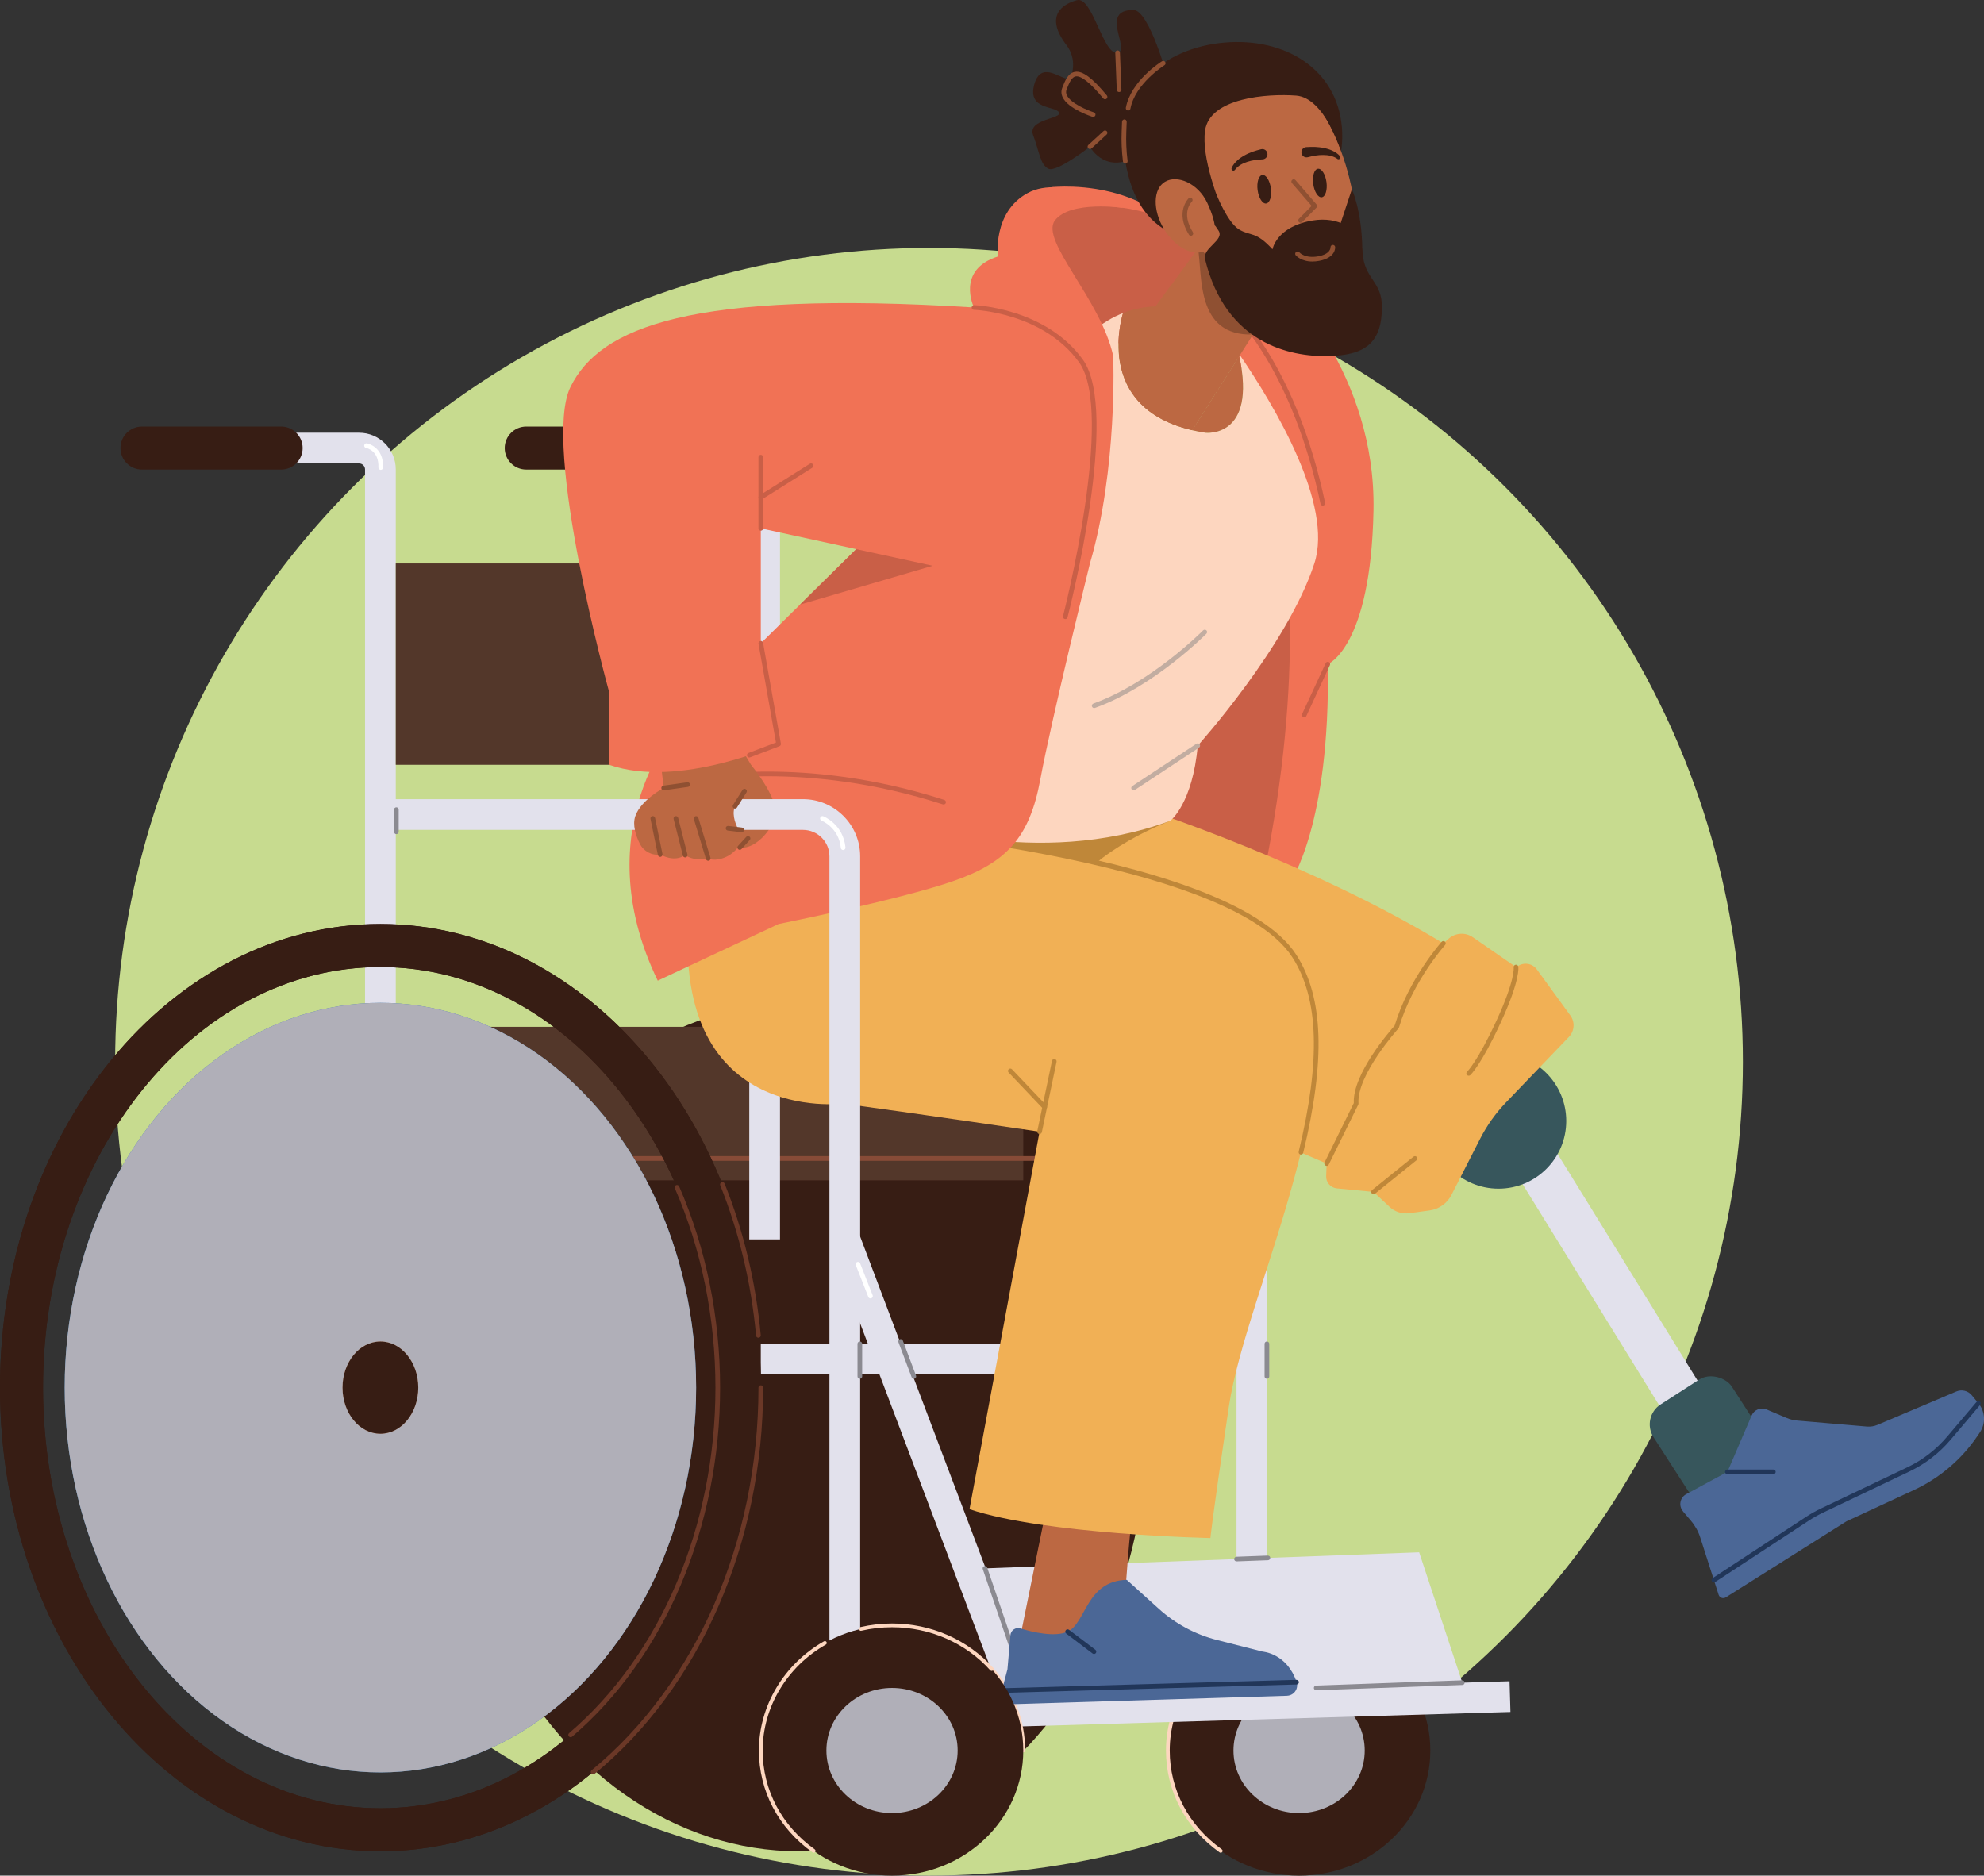 <?xml version="1.0" encoding="UTF-8"?>
<svg id="Layer_2" xmlns="http://www.w3.org/2000/svg" viewBox="0 0 984.02 930.3">
  <rect x="0" y="0" width="984.02" height="930.3" fill="#333333" stroke="none"/>
  <defs>
    <style>
      .cls-1 {
        fill: #8b8a91;
      }

      .cls-2 {
        fill: #c7db8f;
      }

      .cls-3 {
        fill: #874b37;
      }

      .cls-4 {
        fill: #53372a;
      }

      .cls-5 {
        fill: #6b3827;
      }

      .cls-6 {
        fill: #f1b055;
      }

      .cls-7 {
        fill: #213659;
      }

      .cls-8 {
        fill: #3e78ab;
      }

      .cls-9 {
        fill: #4b6796;
      }

      .cls-10 {
        fill: #c2ada1;
      }

      .cls-11 {
        fill: #bc6842;
      }

      .cls-12 {
        fill: #37565c;
      }

      .cls-13 {
        fill: #b0afb8;
      }

      .cls-14 {
        fill: #fff;
      }

      .cls-15 {
        fill: #bf8739;
      }

      .cls-16 {
        fill: #f17255;
      }

      .cls-17 {
        fill: #8f5032;
      }

      .cls-18 {
        fill: #c95f47;
      }

      .cls-19 {
        fill: #fdd6bf;
      }

      .cls-20 {
        fill: #e2e1ec;
      }

      .cls-21 {
        fill: #371d14;
      }
    </style>
  </defs>
  <g id="_x31_">
    <g>
      <circle class="cls-2" cx="460.77" cy="526.64" r="403.66"/>
      <g>
        <g>
          <path class="cls-20" d="M628.52,819.21h-15.24v-394.47c0-7.24-5.89-13.12-13.12-13.12h-209.59v-15.24h209.59c15.64,0,28.36,12.72,28.36,28.36v394.47Z"/>
          <path class="cls-1" d="M398.48,413.73c-.64,0-1.16-.52-1.16-1.16v-10.99c0-.64.52-1.16,1.16-1.16s1.16.52,1.16,1.16v10.99c0,.64-.52,1.16-1.16,1.16Z"/>
          <ellipse class="cls-21" cx="644.32" cy="868.24" rx="65.09" ry="62.06"/>
          <path class="cls-19" d="M605.45,918.96c-.19,0-.38-.06-.54-.17-16.91-12.02-26.61-30.45-26.61-50.55,0-22.08,12.36-42.83,32.27-54.15.44-.26,1.02-.1,1.27.35.25.45.1,1.02-.35,1.27-19.32,10.99-31.33,31.12-31.33,52.53,0,19.49,9.41,37.36,25.83,49.03.42.3.52.88.22,1.3-.18.26-.47.39-.76.39Z"/>
          <path class="cls-19" d="M693.74,828.77c-.26,0-.51-.1-.69-.31-12.22-13.57-29.97-21.35-48.72-21.35-5.16,0-10.29.58-15.25,1.74-.5.12-1-.2-1.12-.7-.12-.5.2-1,.7-1.12,5.1-1.18,10.38-1.79,15.67-1.79,19.27,0,37.54,8.01,50.11,21.97.35.38.31.97-.07,1.32-.18.16-.4.24-.62.24Z"/>
          <ellipse class="cls-13" cx="644.32" cy="868.24" rx="32.55" ry="31.03"/>
          <path class="cls-1" d="M628.36,683.87c-.64,0-1.16-.52-1.16-1.16v-16.18c0-.64.52-1.16,1.16-1.16s1.16.52,1.16,1.16v16.18c0,.64-.52,1.16-1.16,1.16Z"/>
        </g>
        <ellipse class="cls-21" cx="396.12" cy="707.81" rx="172.63" ry="210.41"/>
        <rect class="cls-4" x="230.47" y="509.3" width="277.05" height="76.14"/>
        <path class="cls-3" d="M541.85,575.76H230.47c-.64,0-1.16-.52-1.16-1.16s.52-1.16,1.16-1.16h311.38c.64,0,1.16.52,1.16,1.16s-.52,1.16-1.16,1.16Z"/>
        <polygon class="cls-20" points="502.31 856.43 411.88 617.44 426.13 612.05 512.72 840.87 748.7 833.9 749.15 849.13 502.31 856.43"/>
        <rect class="cls-20" x="377.33" y="666.42" width="170.64" height="15.24"/>
        <polygon class="cls-20" points="480.85 778.19 703.87 769.94 727.81 842.25 507.52 848.65 480.85 778.19"/>
        <g>
          <path class="cls-20" d="M196.29,614.75h-15.24V232.83c0-1.63-1.33-2.96-2.96-2.96h-38.64v-15.24h38.64c10.03,0,18.2,8.16,18.2,18.2v381.92Z"/>
          <path class="cls-21" d="M139.44,232.91h-69.02c-5.89,0-10.67-4.78-10.67-10.67s4.78-10.67,10.67-10.67h69.02c5.89,0,10.67,4.78,10.67,10.67s-4.78,10.67-10.67,10.67Z"/>
        </g>
        <g>
          <path class="cls-20" d="M386.86,614.75h-15.24V232.83c0-1.63-1.33-2.96-2.96-2.96h-38.64v-15.24h38.64c10.04,0,18.2,8.16,18.2,18.2v381.92Z"/>
          <path class="cls-21" d="M330.02,232.91h-69.02c-5.89,0-10.67-4.78-10.67-10.67s4.78-10.67,10.67-10.67h69.02c5.89,0,10.67,4.78,10.67,10.67s-4.78,10.67-10.67,10.67Z"/>
        </g>
        <g>
          <path class="cls-21" d="M188.67,479.64c92.27,0,167.33,93.59,167.33,208.62s-75.06,208.62-167.33,208.62S21.34,803.3,21.34,688.26s75.06-208.62,167.33-208.62h0ZM188.67,458.3C84.47,458.3,0,561.26,0,688.26s84.47,229.96,188.67,229.96,188.67-102.96,188.67-229.96-84.47-229.96-188.67-229.96h0Z"/>
          <ellipse class="cls-8" cx="188.67" cy="688.26" rx="156.59" ry="190.86"/>
          <ellipse class="cls-19" cx="188.67" cy="688.26" rx="18.79" ry="22.9"/>
        </g>
        <g>
          <path class="cls-21" d="M188.67,479.64c92.27,0,167.33,93.59,167.33,208.62s-75.06,208.62-167.33,208.62S21.34,803.3,21.34,688.26s75.06-208.62,167.33-208.62h0ZM188.67,458.3C84.47,458.3,0,561.26,0,688.26s84.47,229.96,188.67,229.96,188.67-102.96,188.67-229.96-84.47-229.96-188.67-229.96h0Z"/>
          <ellipse class="cls-13" cx="188.67" cy="688.26" rx="156.59" ry="190.86"/>
          <ellipse class="cls-19" cx="188.67" cy="688.26" rx="18.79" ry="22.9"/>
        </g>
        <g>
          <path class="cls-5" d="M294.15,880.1c-.33,0-.67-.14-.89-.42-.41-.49-.34-1.22.16-1.63,51.82-42.67,82.76-113.62,82.76-189.79,0-.64.52-1.16,1.16-1.16s1.16.52,1.16,1.16c0,76.85-31.25,148.47-83.6,191.58-.22.18-.48.26-.74.26ZM283.01,861.64c-.33,0-.65-.14-.88-.4-.42-.49-.36-1.22.13-1.63,45.45-38.82,72.58-102.87,72.58-171.34,0-34.52-6.96-68.71-20.13-98.9-.26-.59.01-1.27.6-1.52.59-.25,1.27.01,1.52.6,13.3,30.47,20.32,64.99,20.32,99.82,0,69.14-27.44,133.85-73.39,173.1-.22.19-.49.28-.75.28ZM376.15,663.52c-.59,0-1.1-.45-1.15-1.05-2.39-26.01-8.37-51.1-17.78-74.57-.24-.59.05-1.27.64-1.51.59-.24,1.27.05,1.51.64,9.49,23.68,15.52,48.99,17.94,75.22.06.64-.41,1.2-1.05,1.26-.04,0-.07,0-.11,0Z"/>
          <ellipse class="cls-21" cx="188.67" cy="688.26" rx="18.79" ry="22.9"/>
        </g>
        <path class="cls-19" d="M507.52,869.17c-.52,0-.93-.42-.93-.93,0-14.59-5.48-28.72-15.44-39.78-.35-.38-.31-.97.07-1.32.38-.35.97-.32,1.32.07,10.27,11.4,15.92,25.97,15.92,41.03,0,.52-.42.93-.93.93Z"/>
        <path class="cls-1" d="M501.57,817.37c-.48,0-.93-.3-1.1-.79l-13.04-38.31c-.21-.61.12-1.26.72-1.47.6-.21,1.26.12,1.47.72l13.04,38.31c.21.61-.12,1.26-.72,1.47-.12.04-.25.06-.37.06Z"/>
        <path class="cls-1" d="M453.24,683.87c-.47,0-.91-.29-1.08-.75l-6.54-17.36c-.23-.6.08-1.27.68-1.49.6-.23,1.27.08,1.49.68l6.54,17.36c.23.6-.08,1.27-.68,1.49-.13.05-.27.07-.41.07Z"/>
        <rect class="cls-4" x="196.29" y="279.48" width="148.97" height="99.86"/>
        <path class="cls-1" d="M613.28,774.45c-.62,0-1.13-.49-1.16-1.11-.02-.64.48-1.18,1.11-1.2l15.58-.58c.69.02,1.18.48,1.2,1.11.02.64-.48,1.18-1.11,1.2l-15.58.58h-.04Z"/>
        <path class="cls-1" d="M652.8,838.36c-.62,0-1.13-.49-1.16-1.12-.02-.64.48-1.18,1.12-1.2l72.47-2.62c.66,0,1.18.48,1.2,1.12.02.64-.48,1.18-1.12,1.2l-72.47,2.62h-.04Z"/>
        <path class="cls-16" d="M521.56,92.84s68.06-7.93,79.4,56.78c11.34,64.71-30.33,27-30.33,27l-49.07-83.78h0Z"/>
        <polygon class="cls-18" points="644.08 265.29 646.87 388.7 626.44 443.98 555.05 414.69 579.26 338.56 644.08 265.29"/>
        <path class="cls-16" d="M602.77,159.27s63.4,80.62,24.27,273.57l12.76,5s20.09-28.23,18.76-108.42c0,0,21.33-8.21,22.66-76.19,1.33-67.98-44.65-111.97-44.65-111.97l-33.79,18.02Z"/>
        <path class="cls-18" d="M646.87,355.79c-.16,0-.33-.03-.49-.11-.58-.27-.83-.96-.56-1.54l11.68-25.22c.27-.58.96-.83,1.54-.56.58.27.83.96.56,1.54l-11.68,25.22c-.2.42-.61.67-1.05.67Z"/>
        <path class="cls-18" d="M656.08,250.79c-.54,0-1.02-.37-1.13-.92-13.67-64.77-41.17-91.75-41.45-92.02-.46-.44-.48-1.18-.03-1.64.44-.46,1.17-.48,1.64-.04.28.27,28.27,27.67,42.11,93.21.13.63-.27,1.24-.89,1.37-.08.02-.16.03-.24.03Z"/>
        <path class="cls-18" d="M557.01,103.09s26.79,17.72,44.48,24.13c17.69,6.41-28.29,40.74-28.29,40.74l-54.26,6.59-10.41-57.23,15.26-18.12,33.22,3.89h0Z"/>
        <path class="cls-18" d="M557.01,103.09s21.46,2.43,39.31,14.98c17.85,12.54-13.19,26.21-13.19,26.21l-35.05-15.71,8.93-25.47h0Z"/>
        <rect class="cls-20" x="789.92" y="541.2" width="22.64" height="198.28" transform="translate(-216.95 516.6) rotate(-31.7)"/>
        <rect class="cls-12" x="829.34" y="684.82" width="46.24" height="71.22" rx="11.76" ry="11.76" transform="translate(-254.39 576.97) rotate(-32.82)"/>
        <path class="cls-9" d="M834.71,749.63l3.97,4.67c2.06,2.43,3.63,5.24,4.6,8.28l9.12,28.42c.48,1.49,2.23,2.13,3.56,1.29l59.82-37.71,33.43-15.5c12.76-5.92,23.67-15.19,31.56-26.84l1.18-1.75c3.01-4.44,2.73-10.33-.69-14.46l-3.3-3.99c-1.86-2.25-4.98-3.01-7.67-1.87l-39.05,16.54c-1.68.71-3.51,1-5.34.85l-34.52-2.96c-1.82-.16-3.6-.6-5.27-1.31l-9.92-4.2c-2.87-1.21-6.18.12-7.41,2.98l-12.02,27.96-20.45,11.09c-3.1,1.68-3.87,5.79-1.58,8.48Z"/>
        <path class="cls-7" d="M850.06,784.87c-.38,0-.75-.18-.97-.52-.35-.53-.2-1.25.33-1.6l46.37-30.41c2.33-1.53,4.79-2.91,7.3-4.11l42.86-20.43c7.65-3.64,14.3-8.77,19.77-15.22l14.65-17.28c.41-.49,1.15-.55,1.63-.13.49.41.55,1.14.13,1.63l-14.65,17.28c-5.69,6.71-12.6,12.03-20.54,15.81l-42.86,20.43c-2.42,1.15-4.79,2.48-7.03,3.96l-46.37,30.41c-.2.13-.42.19-.63.19Z"/>
        <path class="cls-7" d="M879.54,731.21h-22.8c-.64,0-1.16-.52-1.16-1.16s.52-1.16,1.16-1.16h22.8c.64,0,1.16.52,1.16,1.16s-.52,1.16-1.16,1.16Z"/>
        <circle class="cls-12" cx="743.24" cy="556" r="33.58"/>
        <path class="cls-6" d="M507.52,396.38l61.23,5.21s81.32,26.4,147.14,66.32l2.64-2.34c3.34-2.96,8.27-3.26,11.94-.72l21.42,14.8,1.54-.84c3.01-1.63,6.77-.79,8.79,1.99l16.64,22.88c2.37,3.25,2.06,7.74-.73,10.64l-31.21,32.5c-5.13,5.35-9.45,11.42-12.82,18.02l-14.2,27.83c-2.13,4.18-6.18,7.05-10.82,7.69l-10.03,1.38c-3.6.49-7.22-.66-9.87-3.14l-7.94-7.42-18.18-1.74c-3.1-.3-5.44-2.96-5.32-6.08l.24-6.24-132.92-57.16-28.13-68.05-4.08-55.53h14.67Z"/>
        <path class="cls-15" d="M657.98,578.27c-.17,0-.35-.04-.51-.12-.57-.28-.81-.98-.53-1.55l14.51-29.47c-.69-14.47,18.08-35.97,20.25-38.41,7.07-23.46,23.17-41.41,23.33-41.59.43-.47,1.16-.51,1.64-.08.47.43.51,1.16.08,1.64-.16.18-16.02,17.88-22.9,40.95-.05.17-.13.32-.25.45-.21.23-20.78,23.17-19.82,37.22.01.2-.03.41-.12.59l-14.64,29.74c-.2.41-.61.65-1.04.65Z"/>
        <path class="cls-15" d="M728.44,533.56c-.32,0-.63-.13-.86-.38-.43-.48-.39-1.21.09-1.64.04-.04,5.05-4.8,14.53-25.27,9.35-20.21,8.56-26.38,8.55-26.44-.1-.62.33-1.22.95-1.33.62-.1,1.21.3,1.33.92.05.26,1.09,6.6-8.73,27.82-9.76,21.09-14.87,25.83-15.08,26.02-.22.2-.5.3-.77.3Z"/>
        <path class="cls-15" d="M681.24,592.33c-.34,0-.67-.15-.9-.43-.4-.5-.32-1.23.17-1.63l20.55-16.57c.5-.4,1.23-.33,1.63.17.4.5.32,1.23-.17,1.63l-20.55,16.57c-.21.17-.47.26-.73.26Z"/>
        <path class="cls-15" d="M580.51,407.07s-38.82,14.42-50.47,36.91l-44.35-34.27,34.63-6.01,60.2,3.38h0Z"/>
        <path class="cls-19" d="M614.96,176.12c-.23-.32-.43-.64-.66-.96l.34,1.47c8.89,41.02-16.81,38-16.81,38-2.3-.36-4.49-.77-6.55-1.26-26.89-6.28-34.72-22.79-36.23-36.62-1.28-11.7,1.96-21.49,1.96-21.49-10.25,4.02-20.89,12.19-30.44,27.32-31.98,50.64-79.87,224.5-79.87,224.5,0,0,67.1,24.57,133.8,0,0,0,11.02-8.57,13.55-37.23,0,0,44.49-49.44,57.83-90.36,9.49-29.17-19.49-77.82-36.93-103.36Z"/>
        <path class="cls-11" d="M597.83,214.63c-2.3-.36-4.49-.77-6.55-1.26l23.36-36.74c8.89,41.02-16.81,38-16.81,38Z"/>
        <path class="cls-11" d="M614.64,176.63l-23.36,36.74c-26.89-6.28-34.72-22.79-36.23-36.62-1.28-11.7,1.96-21.49,1.96-21.49,5.59-2.21,11.08-3.15,16.17-3.32,16.79-.58,29.59,7.34,29.59,7.34,0,0,4.83,6.13,11.53,15.89l.34,1.47Z"/>
        <path class="cls-11" d="M614.3,175.16c-6.7-9.76-11.53-15.89-11.53-15.89,0,0-12.79-7.92-29.59-7.34l2.66-3.64,4.66-6.38c13.49,3.83,28.76,12.76,33.79,33.25Z"/>
        <path class="cls-10" d="M562.24,392c-.38,0-.74-.18-.97-.52-.35-.53-.21-1.25.33-1.6l31.82-21c.54-.35,1.25-.2,1.6.33.35.53.21,1.25-.33,1.6l-31.82,21c-.2.13-.42.19-.64.19Z"/>
        <path class="cls-10" d="M542.69,351.2c-.47,0-.92-.29-1.09-.77-.22-.6.1-1.26.7-1.48,28.81-10.37,54.16-36.03,54.41-36.28.45-.46,1.18-.46,1.64-.02.46.45.46,1.18.02,1.64-.26.26-25.97,26.29-55.28,36.84-.13.05-.26.07-.39.07Z"/>
        <path class="cls-11" d="M522.36,731.39l-17.83,87.82,51.65,6.55s2.25-52.5,5.8-77.63c3.54-25.12-39.62-16.75-39.62-16.75Z"/>
        <path class="cls-9" d="M638.29,841.1l-136.03,4.17c-3.6.11-6.29-3.27-5.37-6.75l2.79-10.59,1.47-16.9c.21-2.43,2.59-4.05,4.92-3.34,6.13,1.88,17.08,4.48,23.43,1.6,9.17-4.17,9.17-25.2,29.36-25.69l15.94,14.4c8.21,7.42,18.1,12.72,28.83,15.44l22.66,5.76s12.02.82,16.8,15.13c1.09,3.27-1.35,6.65-4.79,6.76Z"/>
        <path class="cls-7" d="M496.89,839.68c-.62,0-1.14-.5-1.16-1.12-.02-.64.48-1.17,1.12-1.19l146.19-4.18c.61.04,1.17.48,1.19,1.12.02.64-.48,1.17-1.12,1.19l-146.19,4.18h-.03Z"/>
        <path class="cls-7" d="M542.59,820.37c-.24,0-.49-.08-.7-.24l-13.09-9.91c-.51-.39-.61-1.11-.22-1.62.39-.51,1.11-.61,1.62-.22l13.09,9.91c.51.39.61,1.11.22,1.62-.23.3-.57.46-.92.46Z"/>
        <path class="cls-6" d="M398.79,407.08s208.72,13.39,243.21,67.21c34.49,53.82-23.91,165.48-32.5,223.31s-9.16,65.27-9.16,65.27c0,0-82.09-1.72-119.49-14.31l34.74-187.24s-56.84-8.43-97.42-13.95c0,0-87.53,11.37-76.08-98.28l56.69-42.02Z"/>
        <path class="cls-15" d="M645.24,572.66c-.09,0-.18-.01-.27-.03-.62-.15-1-.78-.85-1.4,10.96-45.34,9.98-75.94-3.08-96.32-33.78-52.72-240.23-66.55-242.31-66.68-.64-.04-1.12-.59-1.08-1.23.04-.64.59-1.14,1.23-1.08,8.55.55,209.7,14.04,244.11,67.74,13.43,20.95,14.5,52.13,3.38,98.11-.13.53-.6.89-1.12.89Z"/>
        <path class="cls-15" d="M515.6,562.48c-.08,0-.16,0-.24-.02-.63-.13-1.03-.74-.9-1.37l7.3-34.9c.13-.63.74-1.03,1.37-.9.63.13,1.03.74.9,1.37l-7.3,34.9c-.11.55-.6.92-1.13.92Z"/>
        <path class="cls-15" d="M518.15,550.26c-.31,0-.61-.12-.84-.36l-17.06-17.94c-.44-.46-.42-1.2.04-1.64.46-.44,1.19-.42,1.64.04l17.06,17.94c.44.46.42,1.2-.04,1.64-.22.21-.51.32-.8.32Z"/>
        <path class="cls-11" d="M642.87,132.25l-9.66,15.19-8.81,13.87-2.92,4.59-6.51,10.23-.32.51-23.36,36.74c-26.89-6.28-34.72-22.79-36.23-36.62l18.13-24.81,2.66-3.64,4.66-6.38,13.66-18.68,11.81-16.15,14.89,10.15,22,15.02Z"/>
        <path class="cls-17" d="M633.21,147.44l-8.81,13.87-2.92,4.59c-28.57.99-24.98-29.3-27.3-42.66-1.15-6.57-1.26-11.17-1.26-11.17l18.85-12.36s4.23,7.51,9.11,17.53c4.49,9.23,9.53,20.59,12.34,30.21Z"/>
        <path class="cls-21" d="M557.2,72.48c3.73,42.73,28.82,50.17,58.73,47.56,29.92-2.61,52.13-28.14,49.61-57.01-2.52-28.88-28.32-44.52-58.24-41.91-29.92,2.61-52.62,22.49-50.1,51.37Z"/>
        <path class="cls-11" d="M609.52,28.97c32.94-5.37,55.93,32.95,61.91,70.04,5.91,36.6-.09,54.67-18.85,59.69-18.56,4.97-57.85-23.22-68.57-59.22-7.93-26.62-9.7-64.77,25.51-70.51Z"/>
        <path class="cls-21" d="M663.14,78.69c-.79-.6-2.06-1.13-3.22-1.41-1.2-.3-2.45-.41-3.71-.41-1.25-.03-2.52.12-3.77.29-1.26.21-2.5.49-3.74.81h-.03c-1.36.37-2.76-.45-3.12-1.81-.36-1.36.46-2.76,1.82-3.12.16-.04.33-.07.48-.08,1.45-.09,2.91-.14,4.37-.09,1.47.09,2.92.21,4.37.52,1.45.29,2.88.71,4.24,1.34,1.37.67,2.61,1.38,3.75,2.7.34.4.3,1-.1,1.34-.35.3-.85.31-1.2.04l-.16-.12Z"/>
        <path class="cls-21" d="M610.87,83.31c.69-1.6,1.66-2.65,2.77-3.7,1.1-1.01,2.34-1.85,3.64-2.56,1.29-.74,2.64-1.29,4.01-1.81,1.38-.49,2.78-.88,4.19-1.23,1.37-.34,2.75.5,3.09,1.87.34,1.37-.5,2.75-1.87,3.09-.16.04-.31.06-.47.07h-.04c-1.28.06-2.55.17-3.81.35-1.24.22-2.5.46-3.68.86-1.19.38-2.36.87-3.41,1.51-1.03.61-2.07,1.5-2.65,2.31l-.12.17c-.3.43-.9.53-1.33.23-.37-.26-.5-.75-.32-1.15Z"/>
        <path class="cls-21" d="M670.49,93.87s4.99,10.46,5.19,30.16c.2,19.69-14.83-1.02-14.83-1.02l9.64-29.14Z"/>
        <path class="cls-21" d="M623.75,94.31c.53,3.9,2.42,6.87,4.24,6.62,1.82-.24,2.86-3.61,2.34-7.51-.53-3.9-2.42-6.87-4.24-6.62-1.82.24-2.86,3.61-2.34,7.51Z"/>
        <path class="cls-21" d="M651.32,91.22c.53,3.9,2.43,6.87,4.24,6.62,1.82-.24,2.86-3.61,2.34-7.51-.53-3.9-2.43-6.87-4.24-6.62-1.82.24-2.86,3.61-2.34,7.51Z"/>
        <path class="cls-17" d="M645.04,110.5c-.29,0-.59-.11-.81-.33-.46-.45-.46-1.18-.01-1.64l6.31-6.41-9.76-11.3c-.42-.48-.36-1.22.12-1.63.49-.42,1.22-.37,1.63.12l10.45,12.11c.39.46.37,1.14-.05,1.57l-7.06,7.17c-.23.23-.53.35-.83.35Z"/>
        <path class="cls-21" d="M665.17,75.06s-8.11-26.57-22.3-27.64c-14.19-1.07-42.87,1-45.19,17.35-1.89,13.3,6.65,35.16,9.9,42.84.62,1.48-.19,3.16-1.73,3.59l-3.07.85-26.57-12.46-5.58-37.8,21.05-32.97,30.33-2.65,22.65,8.4,14.7,19.76,5.82,20.72Z"/>
        <g>
          <path class="cls-11" d="M577.3,113.61c5.65,9.37,15.05,14.06,20.98,10.48,5.94-3.58,5.86-12.03.51-23.45-4.64-9.91-15.05-14.06-20.98-10.48-5.94,3.58-6.16,14.08-.51,23.45Z"/>
          <path class="cls-17" d="M590.66,116.95c-.39,0-.76-.19-.98-.55-7.06-11.3-.21-17.97-.14-18.04.47-.44,1.2-.42,1.64.05.44.46.42,1.19-.05,1.63-.25.25-5.49,5.52.51,15.13.34.54.17,1.26-.37,1.6-.19.12-.4.18-.61.18Z"/>
        </g>
        <path class="cls-21" d="M603.06,95.78s5.6,14.44,11.43,17.99,8.27.66,16.64,9.9c0,0,1.86-11.35,20.05-14.33,12.12-1.98,23.63,3.41,24.65,16.34,1.01,12.92,9.65,13.8,9.58,26.73-.1,17.52-8.09,23.95-27.21,24.21-18.04.24-50.22-5.86-60.53-48.11-1.35-5.53,9.85-9.42,6.68-14.14l-1.55-2.31.28-16.28Z"/>
        <path class="cls-17" d="M650.92,129.73c-5.61,0-8.15-2.96-8.27-3.1-.41-.49-.34-1.22.15-1.63.49-.41,1.21-.34,1.62.14.13.15,2.88,3.2,9.41,1.99,6.15-1.15,6.08-4.29,6.07-4.43-.03-.63.45-1.18,1.08-1.22.63-.05,1.18.41,1.23,1.04.02.22.37,5.33-7.96,6.88-1.22.23-2.33.32-3.35.32Z"/>
        <path class="cls-21" d="M579.26,39.07s-9.21-34-17.03-34.1c-17.26-.22-1.28,19.81-7.91,21.2-7.13,1.5-12.45-28.1-20.16-26.08-7.12,1.87-16.31,7.71-5.24,22.25,2.38,3.12,3.58,6.99,3.28,10.89-.24,3.11-.98,6.02-2.91,5.82-4.06-.41-13.35-8.93-16.42,3.25-3.07,12.18,10.33,10.15,12.36,13.4,2.03,3.25-15.88,3.25-12.81,11.37,3.07,8.12,3.47,14.55,7.53,16.61,4.06,2.06,20.62-10.93,20.62-10.93,0,0,8.6,16.2,26.87,2.21,18.27-13.99,11.81-35.91,11.81-35.91Z"/>
        <path class="cls-17" d="M559.54,54.82c-.07,0-.14,0-.21-.02-.63-.12-1.04-.72-.93-1.35,2.51-13.38,17.31-22.68,17.94-23.07.54-.33,1.26-.17,1.59.38.34.54.17,1.26-.37,1.59-.14.09-14.56,9.16-16.88,21.53-.1.56-.59.95-1.14.95Z"/>
        <path class="cls-17" d="M555.05,45.66c-.62,0-1.13-.49-1.16-1.11l-.73-18.33c-.03-.64.47-1.18,1.11-1.2.6-.04,1.18.47,1.2,1.11l.73,18.33c.03.64-.47,1.18-1.11,1.2-.02,0-.03,0-.05,0Z"/>
        <path class="cls-17" d="M540.58,73.92c-.31,0-.62-.13-.85-.38-.43-.47-.4-1.2.07-1.64l7.5-6.88c.47-.43,1.2-.4,1.64.07.43.47.4,1.2-.07,1.64l-7.5,6.88c-.22.2-.5.3-.78.3Z"/>
        <path class="cls-17" d="M558.13,81.14c-.58,0-1.08-.43-1.15-1.02l-.05-.43c-.59-4.75-.8-9.58-.61-14.37l.19-4.99c.02-.64.62-1.11,1.2-1.11.64.02,1.14.56,1.11,1.2l-.19,4.99c-.18,4.66.02,9.37.59,14l.05.43c.08.63-.37,1.21-1.01,1.29-.05,0-.1,0-.14,0Z"/>
        <path class="cls-17" d="M542.18,58c-.12,0-.24-.02-.35-.06-.49-.16-12.02-3.92-14.77-9.68-.74-1.56-.81-3.13-.21-4.67,1.35-3.48,2.88-7.41,6.35-7.97,3.71-.6,8.59,3.02,15.78,11.73.41.49.34,1.22-.16,1.63-.49.41-1.22.34-1.63-.16-6.34-7.68-10.94-11.35-13.63-10.92-2,.32-3.2,3.02-4.56,6.52-.36.94-.32,1.86.15,2.83,1.92,4.04,10.31,7.49,13.39,8.48.61.2.94.85.75,1.46-.16.49-.61.8-1.1.8Z"/>
        <path class="cls-16" d="M540.58,279.48s-19.21,77.85-24.59,107.04c-5.38,29.19-16.91,41.49-43.79,50.7-26.89,9.23-86.04,21.08-86.04,21.08l-59.93,28.1c-36.87-76.06,10.76-127.53,10.76-127.53l59.81-58.98v-.02l27.87-27.49,26.02-25.66,89.89,32.78Z"/>
        <path class="cls-18" d="M468,399.03c-.12,0-.24-.02-.36-.06-68.85-22.23-121.62-11.25-122.14-11.13-.62.14-1.24-.26-1.38-.89-.14-.62.26-1.24.89-1.38.53-.12,53.87-11.24,123.35,11.19.61.2.94.85.75,1.46-.16.49-.61.8-1.1.8Z"/>
        <path class="cls-11" d="M372.48,379.34s12.44,14.97,12.15,23.62c-.29,8.65-13.77,23.31-22.27,15.03-8.5-8.28,10.12-38.65,10.12-38.65Z"/>
        <g>
          <path class="cls-20" d="M426.62,819.21h-15.24v-394.47c0-7.24-5.89-13.12-13.12-13.12h-209.59v-15.24h209.59c15.64,0,28.36,12.72,28.36,28.36v394.47Z"/>
          <path class="cls-1" d="M196.58,413.73c-.64,0-1.16-.52-1.16-1.16v-10.99c0-.64.52-1.16,1.16-1.16s1.16.52,1.16,1.16v10.99c0,.64-.52,1.16-1.16,1.16Z"/>
          <ellipse class="cls-21" cx="442.43" cy="868.24" rx="65.09" ry="62.06"/>
          <path class="cls-19" d="M403.55,918.96c-.19,0-.38-.06-.54-.17-16.91-12.02-26.61-30.45-26.61-50.55,0-22.08,12.37-42.83,32.27-54.15.45-.26,1.02-.1,1.27.35.25.45.1,1.02-.35,1.27-19.32,10.99-31.33,31.12-31.33,52.53,0,19.49,9.41,37.36,25.83,49.03.42.3.52.88.22,1.3-.18.26-.47.39-.76.39Z"/>
          <path class="cls-19" d="M491.84,828.77c-.26,0-.51-.1-.69-.31-12.22-13.57-29.97-21.35-48.72-21.35-5.16,0-10.29.58-15.25,1.74-.5.12-1-.2-1.12-.7-.12-.5.2-1,.7-1.12,5.1-1.18,10.38-1.79,15.67-1.79,19.27,0,37.54,8.01,50.1,21.97.35.38.31.97-.07,1.32-.18.16-.4.24-.62.24Z"/>
          <ellipse class="cls-13" cx="442.43" cy="868.24" rx="32.55" ry="31.03"/>
          <path class="cls-1" d="M426.46,683.87c-.64,0-1.16-.52-1.16-1.16v-16.18c0-.64.52-1.16,1.16-1.16s1.16.52,1.16,1.16v16.18c0,.64-.52,1.16-1.16,1.16Z"/>
        </g>
        <path class="cls-14" d="M418.18,421.6c-.59,0-1.09-.45-1.15-1.05-.98-10.06-9.47-13.5-9.55-13.53-.6-.23-.89-.91-.65-1.5.23-.6.91-.89,1.5-.65.4.16,9.89,4.01,11.01,15.46.06.64-.4,1.2-1.04,1.26-.04,0-.08,0-.11,0Z"/>
        <path class="cls-14" d="M188.83,233.06h-.04c-.64-.03-1.14-.56-1.11-1.2.32-8.41-5.84-9.63-6.1-9.68-.63-.11-1.05-.71-.94-1.34.11-.63.7-1.05,1.33-.94.08.01,8.42,1.56,8.02,12.05-.02.62-.54,1.11-1.16,1.11Z"/>
        <path class="cls-14" d="M431.74,644.02c-.46,0-.9-.28-1.08-.74l-6.21-15.81c-.23-.6.06-1.27.65-1.5.59-.23,1.27.06,1.5.65l6.21,15.81c.23.6-.06,1.27-.65,1.5-.14.05-.28.08-.42.08Z"/>
        <path class="cls-11" d="M325.36,357.73l3.82,33.11s-11.25,5.86-14.06,13.89c-1.56,4.46.28,9.84,2.22,13.76,1.87,3.75,5.95,5.95,10.1,5.36l.13-.02s6.63,4.18,12.25.27c0,0,4.22,3.42,11.45,1.67,0,0,3.06,1.86,8.86-.75,5.8-2.61,8.82-9.24,8.82-9.24,0,0-10.24-12.91-1.61-19.41,8.64-6.5,6.43-8.91,6.43-8.91l-1.29-8.12-16.48-27.44-30.64,5.83Z"/>
        <path class="cls-16" d="M386.16,369.03s-49.28,22.45-83.99,10.31v-35.89s-33.75-122.42-19.16-151.66c14.59-29.24,58.72-48.09,200.05-39.29,0,0-9.14-18.59,11.88-25.28,0,0-2.78-21.88,14.7-31.44,17.48-9.56,47.37,7.32,47.37,7.32,0,0-26.27-3.79-33.8,6.24-7.53,10.03,22.9,39.25,28.93,67.28,0,0,2.27,55.74-11.56,102.86l-53.78,6.4-109.46-23.82v63.77s8.83,43.2,8.83,43.2Z"/>
        <path class="cls-18" d="M371.62,375.72c-.47,0-.91-.28-1.08-.75-.23-.6.07-1.27.67-1.49l13.64-5.19-8.66-49.02c-.11-.63.31-1.23.94-1.34.63-.12,1.23.31,1.34.94l8.83,49.96c.1.55-.21,1.09-.73,1.28l-14.54,5.53c-.14.05-.27.08-.41.08Z"/>
        <path class="cls-18" d="M377.33,263.23c-.64,0-1.16-.52-1.16-1.16v-35.33c0-.64.52-1.16,1.16-1.16s1.16.52,1.16,1.16v35.33c0,.64-.52,1.16-1.16,1.16Z"/>
        <path class="cls-18" d="M377.33,247.86c-.38,0-.76-.19-.98-.54-.34-.54-.18-1.26.36-1.6l24.95-15.69c.54-.34,1.26-.18,1.6.36.34.54.18,1.26-.36,1.6l-24.95,15.69c-.19.12-.4.18-.62.18Z"/>
        <polygon class="cls-18" points="462.61 280.62 396.8 299.88 396.8 299.86 424.67 272.37 462.61 280.62"/>
        <path class="cls-18" d="M528.35,307.07c-.1,0-.19-.01-.29-.04-.62-.16-.99-.79-.83-1.41.26-1.01,25.84-101.07,7.97-125.9-17.83-24.78-51.83-26.04-52.17-26.05-.64-.02-1.14-.55-1.12-1.19.02-.64.58-1.13,1.19-1.12.35,0,35.47,1.29,53.98,27.02,18.5,25.71-6.54,123.68-7.61,127.84-.14.52-.6.87-1.12.87Z"/>
        <path class="cls-17" d="M364.54,401.05c-.21,0-.43-.06-.62-.18-.54-.34-.7-1.06-.36-1.6l4.72-7.49c.34-.54,1.06-.7,1.6-.36.54.34.7,1.06.36,1.6l-4.72,7.49c-.22.35-.6.54-.98.54Z"/>
        <path class="cls-17" d="M367.87,412.77s-.09,0-.14,0l-6.77-.81c-.63-.08-1.09-.65-1.01-1.29.08-.64.65-1.09,1.29-1.01l6.77.81c.63.08,1.09.65,1.01,1.29-.07.59-.57,1.02-1.15,1.02Z"/>
        <path class="cls-17" d="M366.9,421.5c-.28,0-.56-.1-.78-.3-.47-.43-.51-1.16-.07-1.64l4.1-4.5c.43-.47,1.17-.51,1.64-.07.47.43.51,1.16.07,1.64l-4.1,4.5c-.23.25-.54.38-.86.38Z"/>
        <path class="cls-17" d="M351.27,426.94c-.5,0-.96-.32-1.11-.82l-6.01-19.83c-.19-.61.16-1.26.77-1.44.62-.19,1.26.16,1.44.77l6.01,19.83c.19.61-.16,1.26-.77,1.44-.11.03-.23.05-.34.05Z"/>
        <path class="cls-17" d="M339.82,425.27c-.52,0-.99-.35-1.12-.87l-4.6-18.17c-.16-.62.22-1.25.84-1.41.62-.16,1.25.22,1.41.84l4.6,18.17c.16.62-.22,1.25-.84,1.41-.09.02-.19.04-.29.04Z"/>
        <path class="cls-17" d="M327.44,425.01c-.54,0-1.02-.38-1.13-.93l-3.68-17.91c-.13-.63.27-1.24.9-1.37.63-.14,1.24.27,1.37.9l3.68,17.91c.13.63-.27,1.24-.9,1.37-.08.02-.16.02-.23.02Z"/>
        <path class="cls-17" d="M329.17,392c-.57,0-1.06-.42-1.15-1-.09-.63.35-1.22.98-1.31l11.9-1.68c.63-.08,1.22.35,1.31.98.09.63-.35,1.22-.98,1.31l-11.9,1.68c-.05,0-.11.01-.16.01Z"/>
      </g>
    </g>
  </g>
</svg>